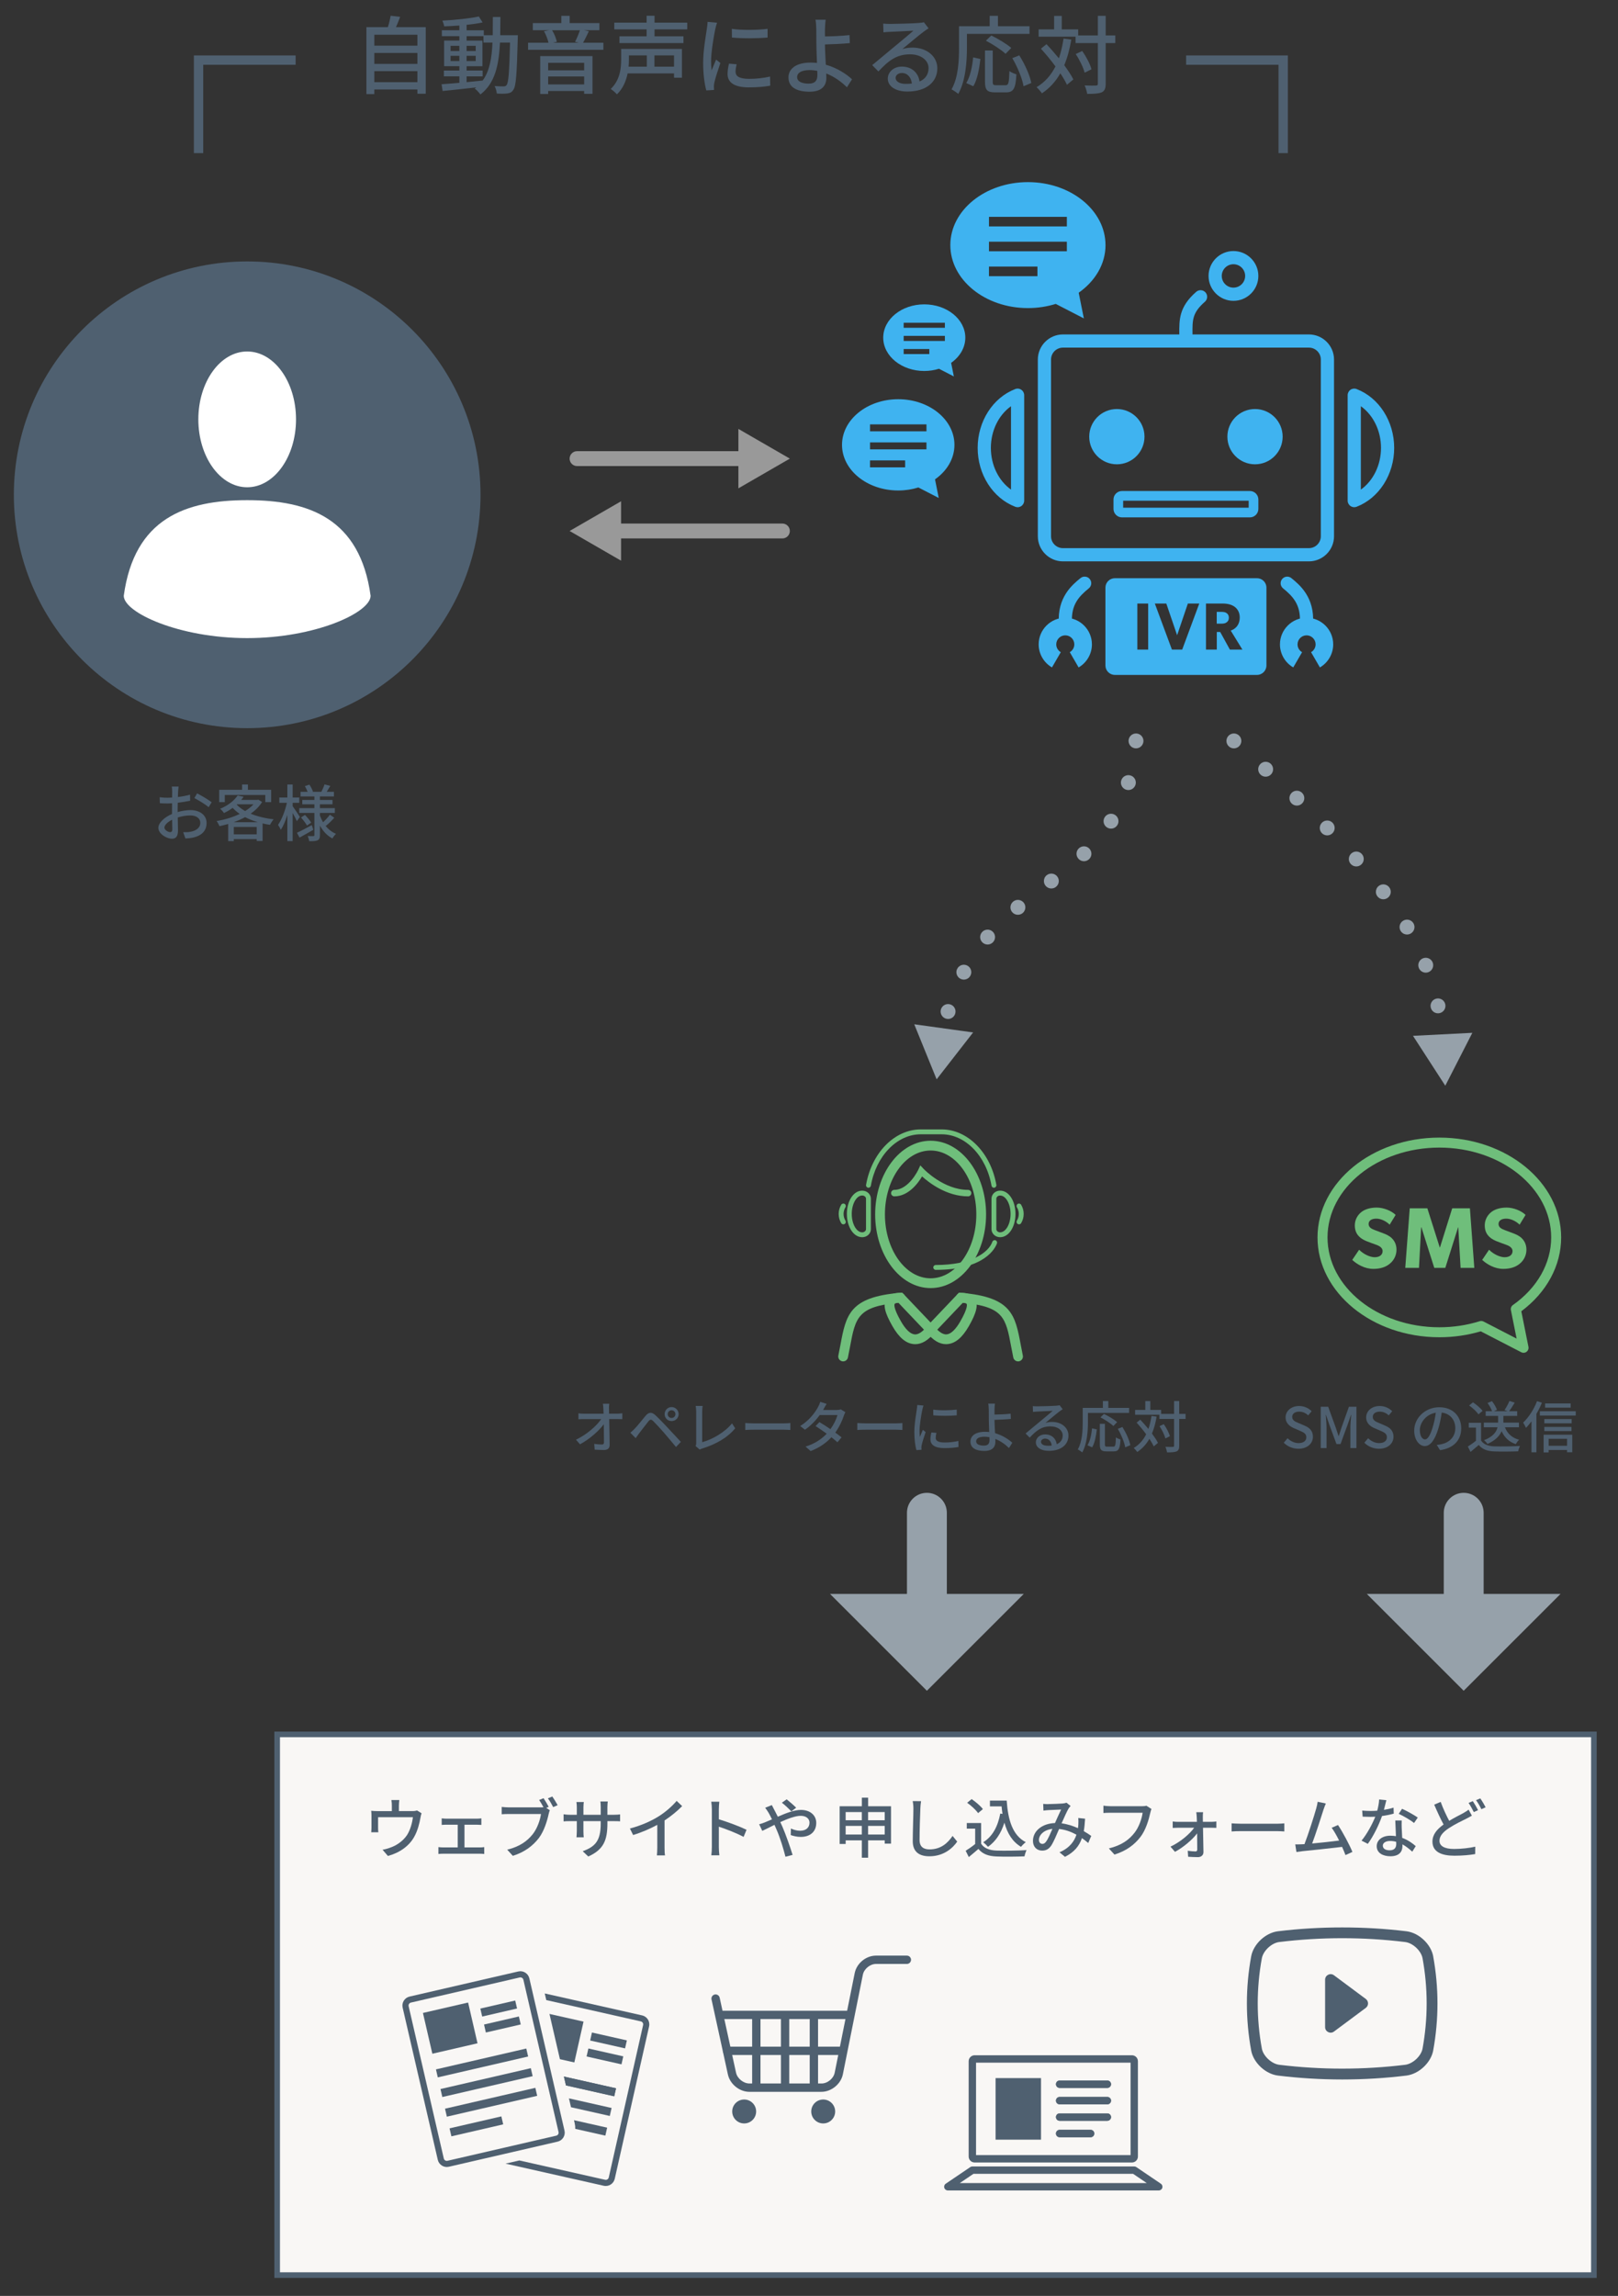 <?xml version="1.0" encoding="UTF-8"?><svg id="_レイヤー_1" xmlns="http://www.w3.org/2000/svg" viewBox="0 0 917 1301"><rect x="0" y="0" width="917" height="1301" fill="#333333" stroke="none"/><defs><style>.cls-1{fill:#fff;}.cls-2{fill:#6fbe7b;}.cls-3{fill:#4f6070;}.cls-4{fill:#999;}.cls-5{fill:#f9f7f5;}.cls-6{fill:#3fb3f0;}.cls-7{fill:#96a1aa;}</style></defs><g><rect class="cls-5" x="377.02" y="762.87" width="306.39" height="746.26" transform="translate(1666.21 605.79) rotate(90)"/><path class="cls-3" d="M155.49,1290.79v-309.57H904.93v309.57H155.49Zm3.18-306.39v303.21H901.75v-303.21H158.67Z"/></g><g><path class="cls-2" d="M530.32,719.58c-.76,0-1.38-.62-1.38-1.38s.62-1.38,1.38-1.38c20.27,0,29.96-7.09,32.1-13.17,.25-.72,1.04-1.1,1.76-.85,.72,.25,1.1,1.04,.85,1.76-.88,2.51-6.71,15.02-34.71,15.02Z"/><g><path class="cls-2" d="M488.74,701.07h-.11c-4.86,0-8.66-5.79-8.66-13.19s3.81-13.19,8.66-13.19h.11c2.67,.02,4.83,2.07,4.83,4.59v17.21c0,2.52-2.16,4.57-4.83,4.59h0Zm-.16-23.62c-3.15,0-5.85,4.77-5.85,10.43s2.68,10.4,5.87,10.42h.14s.03,0,.03,0c1.11-.03,2.04-.85,2.04-1.82v-17.21c0-.98-.95-1.81-2.07-1.82h-.07s-.08,0-.08,0Z"/><path class="cls-2" d="M566.86,701.07h-.11c-2.67-.02-4.83-2.07-4.83-4.59v-17.21c0-2.52,2.16-4.57,4.83-4.59h.11c4.86,0,8.66,5.79,8.66,13.19s-3.81,13.19-8.66,13.19Zm.05-2.77h0Zm-.12,0h.09c3.18-.02,5.87-4.79,5.87-10.42s-2.7-10.42-5.9-10.42h-.09s-.04,0-.04,0c-1.12,.02-2.05,.85-2.05,1.82v17.21c0,.97,.93,1.79,2.04,1.82h.08Z"/><path class="cls-2" d="M577.52,693.78c-.25,0-.5-.07-.73-.21-.65-.4-.85-1.26-.45-1.9,.69-1.12,1.06-2.42,1.06-3.78s-.37-2.67-1.06-3.78c-.4-.65-.2-1.5,.45-1.91,.65-.4,1.5-.2,1.91,.45,.96,1.55,1.47,3.36,1.47,5.24s-.51,3.69-1.47,5.24c-.26,.42-.71,.66-1.18,.66Z"/><path class="cls-2" d="M477.97,693.78c-.46,0-.92-.23-1.18-.65-.96-1.55-1.47-3.36-1.47-5.24s.51-3.69,1.47-5.24c.4-.65,1.26-.85,1.91-.45,.65,.4,.85,1.26,.45,1.91-.69,1.11-1.06,2.42-1.06,3.78s.37,2.67,1.06,3.78c.4,.65,.2,1.5-.45,1.91-.23,.14-.48,.21-.73,.21Z"/></g><path class="cls-2" d="M563.3,673.04c-.66,0-1.24-.47-1.36-1.15-2.96-16.88-14.83-29.13-28.24-29.13h-11.9c-13.41,0-25.28,12.25-28.24,29.13-.13,.75-.85,1.26-1.6,1.12-.75-.13-1.26-.85-1.12-1.6,3.19-18.21,16.21-31.42,30.97-31.42h11.9c14.75,0,27.78,13.21,30.97,31.42,.13,.75-.37,1.47-1.12,1.6-.08,.01-.16,.02-.24,.02Z"/><path class="cls-2" d="M527.43,729.9c-17.33,0-31.43-18.73-31.43-41.75s14.1-41.75,31.43-41.75,31.43,18.73,31.43,41.75-14.1,41.75-31.43,41.75Zm0-77.96c-14.28,0-25.9,16.25-25.9,36.21s11.62,36.21,25.9,36.21,25.9-16.25,25.9-36.21-11.62-36.21-25.9-36.21Z"/><path class="cls-2" d="M576.99,771.43c-1.29,0-2.44-.9-2.71-2.21-.45-2.17-.83-4.2-1.2-6.15-3.07-16.37-4.26-22.69-27.41-24.84l-18.25,19.19-18.25-19.19c-23.15,2.15-24.34,8.46-27.41,24.83-.37,1.96-.75,3.98-1.2,6.16-.31,1.5-1.77,2.46-3.27,2.15-1.5-.31-2.46-1.77-2.15-3.27,.44-2.13,.81-4.13,1.18-6.06,3.17-16.88,5.08-27.06,33.7-29.44l1.32-.11,16.07,16.9,16.07-16.9,1.32,.11c28.63,2.38,30.54,12.57,33.71,29.45,.36,1.93,.74,3.93,1.18,6.06,.31,1.5-.66,2.96-2.15,3.27-.19,.04-.38,.06-.56,.06Z"/><path class="cls-2" d="M536.17,761.68c-3.73,0-7.39-2.2-10.89-6.54-.96-1.19-.77-2.93,.42-3.89,1.19-.96,2.93-.77,3.89,.42,1.73,2.15,4.33,4.67,6.9,4.46,2.43-.19,5.13-2.76,7.81-7.43,4.37-7.63,3.72-9.53,3.55-9.83-.16-.28-1.03-.75-3.24-.75-1.53,0-2.77-1.24-2.77-2.77s1.24-2.77,2.77-2.77c3.98,0,6.68,1.18,8.03,3.51,1.88,3.24,.86,7.69-3.53,15.36-3.73,6.51-7.71,9.84-12.17,10.19-.25,.02-.5,.03-.75,.03Z"/><path class="cls-2" d="M518.7,761.68c-.25,0-.5,0-.75-.03-4.46-.35-8.45-3.69-12.17-10.19-4.39-7.66-5.41-12.11-3.53-15.36,1.35-2.33,4.05-3.51,8.03-3.51,1.53,0,2.77,1.24,2.77,2.77s-1.24,2.77-2.77,2.77c-2.22,0-3.08,.47-3.24,.75-.17,.3-.83,2.2,3.55,9.83,2.67,4.67,5.37,7.23,7.81,7.43,2.56,.21,5.16-2.32,6.9-4.46,.96-1.19,2.7-1.38,3.89-.42,1.19,.96,1.38,2.7,.42,3.89-3.5,4.34-7.16,6.54-10.89,6.54Z"/><path class="cls-2" d="M548.64,677.92c-12.16,0-22.11-7.72-26.06-11.3-2.28,3.86-7.72,11.3-15.72,11.3-1.02,0-1.84-.83-1.84-1.84s.83-1.84,1.84-1.84c8.2,0,13.52-11.28,13.58-11.4l1.15-2.48,1.87,2c.11,.12,11.33,11.89,25.19,11.89,1.02,0,1.84,.83,1.84,1.84s-.83,1.84-1.84,1.84Z"/></g><g><path class="cls-3" d="M641.55,1225.38h-89.19c-1.86,0-3.37-1.51-3.37-3.37v-54.01c0-1.86,1.51-3.37,3.37-3.37h89.19c1.85,0,3.36,1.51,3.36,3.37v54.01c0,1.86-1.51,3.37-3.36,3.37Zm-88.38-4.17h87.58v-52.4h-87.58v52.4Z"/><g><g><g><path class="cls-3" d="M627.58,1183.12h-27.03c-1.15,0-2.09-.93-2.09-2.09s.93-2.09,2.09-2.09h27.03c1.15,0,2.09,.93,2.09,2.09s-.93,2.09-2.09,2.09Z"/><path class="cls-3" d="M627.58,1192.43h-27.03c-1.15,0-2.09-.93-2.09-2.09s.93-2.09,2.09-2.09h27.03c1.15,0,2.09,.93,2.09,2.09s-.93,2.09-2.09,2.09Z"/><path class="cls-3" d="M627.58,1201.75h-27.03c-1.15,0-2.09-.93-2.09-2.09s.93-2.09,2.09-2.09h27.03c1.15,0,2.09,.93,2.09,2.09s-.93,2.09-2.09,2.09Z"/><path class="cls-3" d="M618.09,1211.07h-17.54c-1.15,0-2.09-.93-2.09-2.09s.93-2.09,2.09-2.09h17.54c1.15,0,2.09,.93,2.09,2.09s-.93,2.09-2.09,2.09Z"/></g><g><path class="cls-3" d="M627.58,1183.12h-27.03c-1.15,0-2.09-.93-2.09-2.09s.93-2.09,2.09-2.09h27.03c1.15,0,2.09,.93,2.09,2.09s-.93,2.09-2.09,2.09Z"/><path class="cls-3" d="M627.58,1192.43h-27.03c-1.15,0-2.09-.93-2.09-2.09s.93-2.09,2.09-2.09h27.03c1.15,0,2.09,.93,2.09,2.09s-.93,2.09-2.09,2.09Z"/><path class="cls-3" d="M627.58,1201.75h-27.03c-1.15,0-2.09-.93-2.09-2.09s.93-2.09,2.09-2.09h27.03c1.15,0,2.09,.93,2.09,2.09s-.93,2.09-2.09,2.09Z"/><path class="cls-3" d="M618.09,1211.07h-17.54c-1.15,0-2.09-.93-2.09-2.09s.93-2.09,2.09-2.09h17.54c1.15,0,2.09,.93,2.09,2.09s-.93,2.09-2.09,2.09Z"/></g></g><rect class="cls-3" x="564.25" y="1177.57" width="25.74" height="34.88"/></g><path class="cls-3" d="M656.74,1241.22h-119.57c-.92,0-1.73-.6-2-1.47-.27-.88,.07-1.83,.83-2.34l13.91-9.42c.35-.23,.75-.36,1.17-.36h91.75c.42,0,.82,.12,1.17,.36l13.91,9.42c.76,.51,1.09,1.46,.83,2.34-.27,.88-1.08,1.47-2,1.47Zm-112.77-4.17h105.96l-7.75-5.24h-90.47l-7.75,5.24Z"/></g><g><path class="cls-3" d="M465.62,1185.35h-40.87c-5.64,0-11-4.32-12.21-9.83l-9.28-42.51c-.28-1.27,.53-2.53,1.8-2.81,1.27-.28,2.53,.53,2.81,1.8l9.28,42.51c.72,3.31,4.2,6.11,7.59,6.11h40.87c3.37,0,6.78-2.79,7.45-6.1l11.34-56.46c1.12-5.55,6.42-9.9,12.08-9.9h17.49c1.3,0,2.36,1.06,2.36,2.36s-1.06,2.36-2.36,2.36h-17.49c-3.37,0-6.78,2.79-7.45,6.1l-11.34,56.46c-1.1,5.46-6.52,9.9-12.08,9.9Z"/><circle class="cls-3" cx="421.76" cy="1196.48" r="6.78"/><circle class="cls-3" cx="466.55" cy="1196.48" r="6.78"/><path class="cls-3" d="M481.26,1144.13h-72.61c-1.3,0-2.36-1.06-2.36-2.36s1.06-2.36,2.36-2.36h72.61c1.3,0,2.36,1.06,2.36,2.36s-1.06,2.36-2.36,2.36Z"/><path class="cls-3" d="M477.72,1164.46h-65.69c-1.3,0-2.36-1.06-2.36-2.36s1.06-2.36,2.36-2.36h65.69c1.3,0,2.36,1.06,2.36,2.36s-1.06,2.36-2.36,2.36Z"/><path class="cls-3" d="M444.95,1183.94c-1.3,0-2.36-1.06-2.36-2.36v-38.96c0-1.3,1.06-2.36,2.36-2.36s2.36,1.06,2.36,2.36v38.96c0,1.3-1.06,2.36-2.36,2.36Z"/><path class="cls-3" d="M428.64,1183.94c-1.3,0-2.36-1.06-2.36-2.36v-38.96c0-1.3,1.06-2.36,2.36-2.36s2.36,1.06,2.36,2.36v38.96c0,1.3-1.06,2.36-2.36,2.36Z"/><path class="cls-3" d="M461.27,1183.94c-1.3,0-2.36-1.06-2.36-2.36v-38.96c0-1.3,1.06-2.36,2.36-2.36s2.36,1.06,2.36,2.36v38.96c0,1.3-1.06,2.36-2.36,2.36Z"/></g><g><path class="cls-2" d="M863.47,766.57c-.44,0-.89-.1-1.3-.32l-22.96-11.85c-7.54,2.23-15.42,3.36-23.47,3.36-38.07,0-69.04-25.38-69.04-56.57s30.97-56.57,69.04-56.57,69.04,25.38,69.04,56.57c0,15.97-8.2,31.12-22.58,41.84l4.04,20.15c.21,1.07-.2,2.16-1.07,2.82-.5,.38-1.1,.57-1.7,.57Zm-23.98-18.04c.45,0,.89,.11,1.3,.32l18.75,9.68-3.24-16.16c-.22-1.1,.23-2.23,1.15-2.87,13.78-9.69,21.68-23.65,21.68-38.3,0-28.07-28.43-50.91-63.38-50.91s-63.38,22.84-63.38,50.91,28.43,50.91,63.38,50.91c7.87,0,15.57-1.16,22.9-3.45,.28-.09,.56-.13,.84-.13Z"/><g><path class="cls-2" d="M787.51,716.23c-2.4,1.91-5.53,2.79-9.15,2.79-4.89,0-9.24-2.54-11.98-5.09l3.91-5.77c2.45,2.54,6.21,4.26,8.8,4.26s4.5-1.22,4.5-3.47-2.49-3.18-3.96-3.72-4.01-1.42-5.14-1.91c-.83-.39-2.54-1.03-4.01-2.45-1.47-1.37-2.64-3.33-2.64-6.51s1.57-5.77,3.52-7.39c1.91-1.61,4.99-2.69,8.9-2.69s8.41,1.86,10.71,4.16l-3.38,5.53c-1.96-1.96-4.99-3.42-7.53-3.42s-4.4,.98-4.4,3.03,1.91,2.84,3.42,3.42c1.47,.59,3.96,1.47,5.04,1.91,.93,.34,3.18,1.22,4.7,2.74,1.42,1.42,2.64,3.47,2.64,6.51,0,3.23-1.52,6.16-3.96,8.07Z"/><path class="cls-2" d="M835.57,718.44h-7.78l-1.32-22.99h-.1l-7.24,22.99h-6.26l-7.29-22.99h-.15l-1.22,22.99h-7.78l2.54-33.75h9.98l7.04,22.21h.1l6.95-22.21h10.03l2.49,33.75Z"/><path class="cls-2" d="M861.15,716.23c-2.4,1.91-5.53,2.79-9.15,2.79-4.89,0-9.24-2.54-11.98-5.09l3.91-5.77c2.45,2.54,6.21,4.26,8.8,4.26s4.5-1.22,4.5-3.47-2.49-3.18-3.96-3.72-4.01-1.42-5.14-1.91c-.83-.39-2.54-1.03-4.01-2.45-1.47-1.37-2.64-3.33-2.64-6.51s1.57-5.77,3.52-7.39c1.91-1.61,4.99-2.69,8.9-2.69s8.41,1.86,10.71,4.16l-3.38,5.53c-1.96-1.96-4.99-3.42-7.53-3.42s-4.4,.98-4.4,3.03,1.91,2.84,3.42,3.42c1.47,.59,3.96,1.47,5.04,1.91,.93,.34,3.18,1.22,4.7,2.74,1.42,1.42,2.64,3.47,2.64,6.51,0,3.23-1.52,6.16-3.96,8.07Z"/></g></g><g><g><path class="cls-6" d="M741.82,318.1h-139.39c-7.85,0-14.24-6.39-14.24-14.24v-100.11c0-7.85,6.39-14.24,14.24-14.24h139.39c7.85,0,14.24,6.39,14.24,14.24v100.11c0,7.85-6.39,14.24-14.24,14.24Zm-139.39-121.12c-3.73,0-6.76,3.03-6.76,6.76v100.11c0,3.73,3.03,6.76,6.76,6.76h139.39c3.73,0,6.76-3.04,6.76-6.76v-100.11c0-3.73-3.03-6.76-6.76-6.76h-139.39Z"/><path class="cls-6" d="M708.36,293.18h-72.47c-2.66,0-4.82-2.16-4.82-4.82v-5.31c0-2.66,2.16-4.82,4.82-4.82h72.47c2.66,0,4.82,2.16,4.82,4.82v5.31c0,2.66-2.16,4.82-4.82,4.82Zm-71.81-5.48h71.14v-3.98h-71.14v3.98Z"/><g><circle class="cls-6" cx="632.98" cy="247.44" r="15.66"/><circle class="cls-6" cx="711.28" cy="247.44" r="15.66"/></g><g><path class="cls-6" d="M695.14,347.4c-.76-.57-1.74-.68-3.14-.68h-2.42v6.69h2.42c1.4,0,2.38-.15,3.14-.72,.79-.57,1.32-1.29,1.32-2.65s-.53-2.08-1.32-2.65Z"/><path class="cls-6" d="M712.42,327.65h-80.59c-2.93,0-5.33,2.4-5.33,5.33v44.13c0,2.93,2.4,5.33,5.33,5.33h80.59c2.93,0,5.33-2.4,5.33-5.33v-44.13c0-2.93-2.4-5.33-5.33-5.33Zm-61.7,40.44h-6.13v-26.09h6.13v26.09Zm19.28,0h-5.82l-9.68-26.09h6.5l6.13,17.96,6.09-17.96h6.47l-9.68,26.09Zm27.03,0l-5.48-9.98h-1.93v9.98h-6.13v-26.09h9.38c2.91,0,5.18,.61,6.88,1.85,1.74,1.29,2.87,3.37,2.87,5.98,0,4.95-3.18,6.88-5.11,7.49l6.62,10.78h-7.11Z"/></g><path class="cls-6" d="M767.52,287.41c-.75,0-1.48-.22-2.12-.66-1.02-.7-1.62-1.85-1.62-3.08v-59.73c0-1.23,.61-2.39,1.62-3.08,1.02-.7,2.31-.85,3.46-.4,12.73,4.91,21.29,18.32,21.29,33.35s-8.56,28.44-21.29,33.35c-.44,.17-.89,.25-1.35,.25Zm3.74-57.23v47.26c7-5,11.42-13.86,11.42-23.63s-4.42-18.63-11.42-23.63Z"/><path class="cls-6" d="M576.73,287.41c-.45,0-.91-.08-1.35-.25-12.73-4.91-21.29-18.32-21.29-33.35s8.56-28.44,21.29-33.35c1.15-.44,2.45-.29,3.46,.41,1.02,.7,1.62,1.85,1.62,3.08v59.73c0,1.23-.61,2.39-1.62,3.08-.63,.43-1.37,.66-2.12,.66Zm-3.74-57.23c-7,5-11.42,13.86-11.42,23.63s4.42,18.63,11.42,23.63v-47.26Z"/><path class="cls-6" d="M699.06,170.47c-7.78,0-14.11-6.33-14.11-14.11s6.33-14.11,14.11-14.11,14.11,6.33,14.11,14.11-6.33,14.11-14.11,14.11Zm0-20.74c-3.66,0-6.63,2.97-6.63,6.63s2.97,6.63,6.63,6.63,6.63-2.97,6.63-6.63-2.97-6.63-6.63-6.63Z"/><path class="cls-6" d="M672.13,195.6c-2.07,0-3.74-1.67-3.74-3.74,0-.86,0-1.68-.02-2.49-.08-8.31-.15-15.49,9.58-24.01,1.55-1.36,3.92-1.2,5.28,.35,1.36,1.55,1.2,3.92-.35,5.28-7.15,6.25-7.11,10.28-7.03,18.31,0,.83,.02,1.68,.02,2.56,0,2.07-1.67,3.74-3.74,3.74Z"/><g><g><path class="cls-6" d="M740.42,356.83c-.08,0-.17,0-.25,0-2.06-.14-3.62-1.92-3.48-3.98,.68-10.23-4.11-15.04-9.52-19.46-1.6-1.31-1.84-3.66-.53-5.26,1.31-1.6,3.66-1.84,5.26-.53,4.63,3.78,13.24,10.83,12.25,25.75-.13,1.98-1.78,3.49-3.73,3.49Z"/><path class="cls-6" d="M748.05,378.2l-5-8.63c1.58-.92,2.57-2.62,2.57-4.43,0-2.82-2.3-5.12-5.12-5.12s-5.12,2.3-5.12,5.12c0,1.82,.98,3.51,2.57,4.43l-5,8.63c-4.65-2.69-7.54-7.7-7.54-13.06,0-8.32,6.77-15.09,15.09-15.09s15.09,6.77,15.09,15.09c0,5.36-2.89,10.37-7.54,13.06Z"/></g><g><path class="cls-6" d="M603.84,356.83c-1.95,0-3.6-1.51-3.73-3.49-.99-14.92,7.62-21.97,12.25-25.75,1.6-1.31,3.95-1.07,5.26,.53,1.31,1.6,1.07,3.95-.53,5.26-5.41,4.42-10.2,9.23-9.52,19.46,.14,2.06-1.42,3.84-3.48,3.98-.08,0-.17,0-.25,0Z"/><path class="cls-6" d="M611.3,378.2l-5-8.63c1.58-.92,2.57-2.62,2.57-4.43,0-2.82-2.3-5.12-5.12-5.12s-5.12,2.3-5.12,5.12c0,1.82,.98,3.51,2.57,4.43l-5,8.63c-4.65-2.69-7.54-7.7-7.54-13.06,0-8.32,6.77-15.09,15.09-15.09s15.09,6.77,15.09,15.09c0,5.36-2.89,10.37-7.54,13.06Z"/></g></g></g><path class="cls-6" d="M626.54,138.89c0-19.71-19.69-35.69-43.97-35.69s-43.97,15.98-43.97,35.69,19.69,35.69,43.97,35.69c5.56,0,10.87-.85,15.77-2.37l15.93,8.22-2.92-14.56c9.3-6.54,15.2-16.2,15.2-26.97Zm-38.57,17.6h-27.48v-5.43h27.48v5.43Zm16.67-14.09h-44.14v-5.43h44.14v5.43Zm0-14.09h-44.14v-5.43h44.14v5.43Z"/><path class="cls-6" d="M547.09,191.34c0-10.43-10.41-18.88-23.26-18.88s-23.26,8.45-23.26,18.88,10.41,18.88,23.26,18.88c2.94,0,5.75-.45,8.34-1.26l8.42,4.35-1.54-7.7c4.92-3.46,8.04-8.57,8.04-14.27Zm-20.4,9.31h-14.53v-2.87h14.53v2.87Zm8.82-7.45h-23.35v-2.87h23.35v2.87Zm0-7.45h-23.35v-2.87h23.35v2.87Z"/><path class="cls-6" d="M540.93,252.08c0-14.28-14.26-25.86-31.86-25.86s-31.86,11.58-31.86,25.86,14.26,25.86,31.86,25.86c4.03,0,7.88-.61,11.42-1.72l11.54,5.96-2.11-10.55c6.74-4.74,11.01-11.73,11.01-19.54Zm-27.94,12.75h-19.91v-3.93h19.91v3.93Zm12.08-10.21h-31.98v-3.93h31.98v3.93Zm0-10.21h-31.98v-3.93h31.98v3.93Z"/></g><g><g><path class="cls-3" d="M316.02,1213.57l-61.64,14.23c-2.8,.65-5.61-1.11-6.26-3.91l-19.92-86.26c-.65-2.8,1.11-5.61,3.91-6.26l61.64-14.23c2.8-.65,5.61,1.11,6.26,3.91l19.92,86.26c.65,2.8-1.11,5.61-3.91,6.26Zm-83.12-78.8c-.93,.22-1.52,1.15-1.3,2.09l19.92,86.26c.22,.93,1.15,1.52,2.09,1.3l61.64-14.23c.93-.22,1.52-1.15,1.3-2.09l-19.92-86.26c-.22-.93-1.15-1.52-2.09-1.3l-61.64,14.23Z"/><rect class="cls-3" x="242.08" y="1137.37" width="26.27" height="23.71" transform="translate(-252.03 86.89) rotate(-13)"/><rect class="cls-3" x="246.98" y="1166.63" width="52.54" height="4.64" transform="translate(-256.01 91.46) rotate(-13)"/><g><rect class="cls-3" x="272.55" y="1135.8" width="20.28" height="4.64" transform="translate(-248.83 92.79) rotate(-13)"/><rect class="cls-3" x="274.64" y="1144.84" width="20.28" height="4.64" transform="translate(-250.81 93.49) rotate(-13)"/></g><rect class="cls-3" x="249.55" y="1177.77" width="52.54" height="4.64" transform="translate(-258.45 92.32) rotate(-13)"/><rect class="cls-3" x="252.12" y="1188.9" width="52.54" height="4.64" transform="translate(-260.89 93.19) rotate(-13)"/><rect class="cls-3" x="254.98" y="1202.56" width="30.13" height="4.64" transform="translate(-264.18 91.66) rotate(-13)"/></g><g><rect class="cls-3" x="342.55" y="1146.01" width="4.64" height="20.28" transform="translate(-858.81 1238.49) rotate(-77.3)"/><rect class="cls-3" x="340.51" y="1155.06" width="4.64" height="20.28" transform="translate(-869.22 1243.56) rotate(-77.3)"/></g><polygon class="cls-3" points="317.33 1166.85 325.5 1168.69 330.71 1145.56 311.41 1141.21 317.33 1166.85"/><polygon class="cls-3" points="319.6 1176.7 320.76 1181.71 348.11 1187.87 349.13 1183.35 319.6 1176.7"/><path class="cls-3" d="M363.93,1142.04l-55.2-12.44,.87,3.76,53.57,12.07c.94,.21,1.53,1.14,1.31,2.08l-19.46,86.36c-.21,.94-1.14,1.53-2.08,1.31l-48.6-10.95-7.82,1.8,55.65,12.54c2.81,.63,5.6-1.14,6.24-3.94l19.46-86.36c.63-2.81-1.14-5.6-3.94-6.24Z"/><polygon class="cls-3" points="319.6 1176.7 320.76 1181.71 348.11 1187.87 349.13 1183.35 319.6 1176.7"/><polygon class="cls-3" points="322.45 1189.05 323.61 1194.07 345.6 1199.02 346.62 1194.5 322.45 1189.05"/><path class="cls-3" d="M325.31,1201.41l.39,1.71c.25,1.07,.35,2.14,.33,3.21l17.05,3.84,1.02-4.52-18.8-4.23Z"/></g><g><path class="cls-3" d="M774.07,1132.72l-18.05-13.43c-2.07-1.54-5.02-.06-5.02,2.52v26.87c0,2.58,2.94,4.06,5.02,2.52l18.05-13.43c1.69-1.26,1.69-3.78,0-5.04Z"/><path class="cls-3" d="M812.26,1108.48c-1.33-6.87-8.07-13.19-15.04-14.1-12.12-1.49-24.33-2.19-36.53-2.19-12.2,0-24.4,.7-36.53,2.19-6.96,.91-13.71,7.23-15.04,14.1-3.26,17.76-3.26,35.77,0,53.56,1.32,6.84,8.06,13.16,15.06,14.08,12.11,1.48,24.31,2.23,36.5,2.23,12.19,0,24.39-.74,36.5-2.23,6.99-.92,13.73-7.23,15.06-14.08,3.26-17.79,3.26-35.8,0-53.56Zm-6.04,52.42c-.81,4.2-5.48,8.56-9.8,9.12-11.85,1.45-23.79,2.18-35.73,2.18-11.94,0-23.88-.73-35.73-2.18-4.31-.57-8.99-4.93-9.8-9.12-3.12-17.02-3.12-34.29,0-51.28,.82-4.22,5.49-8.59,9.78-9.15,11.86-1.45,23.81-2.18,35.75-2.18,11.95,0,23.89,.73,35.75,2.18,4.29,.56,8.96,4.92,9.78,9.15,3.11,17,3.11,34.26,0,51.28Z"/></g><g><circle class="cls-3" cx="140.09" cy="280.38" r="132.24"/><g><ellipse class="cls-1" cx="140.09" cy="237.64" rx="27.68" ry="38.47"/><path class="cls-1" d="M70.14,337.61c0,9.48,31.32,23.98,69.95,23.98s69.95-14.5,69.95-23.98c-6-43.87-35-54.19-69.95-54.19s-63.95,10.32-69.95,54.19"/></g></g><g><g><path class="cls-4" d="M423.41,264.1h-96.36c-2.33,0-4.22-1.89-4.22-4.22s1.89-4.22,4.22-4.22h96.36c2.33,0,4.22,1.89,4.22,4.22s-1.89,4.22-4.22,4.22Z"/><polygon class="cls-4" points="418.48 276.72 447.64 259.88 418.48 243.04 418.48 276.72"/></g><g><path class="cls-4" d="M443.42,305.11h-96.36c-2.33,0-4.22-1.89-4.22-4.22s1.89-4.22,4.22-4.22h96.36c2.33,0,4.22,1.89,4.22,4.22s-1.89,4.22-4.22,4.22Z"/><polygon class="cls-4" points="351.99 284.05 322.83 300.88 351.99 317.72 351.99 284.05"/></g></g><g><path class="cls-7" d="M696.13,417.06c1.54-1.75,4.21-1.93,5.96-.39h0c1.76,1.54,1.93,4.21,.39,5.96h0c-1.54,1.76-4.21,1.93-5.96,.39h0c-.95-.84-1.44-2-1.44-3.18h0c0-.99,.35-1.98,1.05-2.78Zm18.05,16c1.56-1.73,4.23-1.87,5.96-.3h0c1.73,1.57,1.86,4.24,.3,5.97h0c-1.57,1.73-4.24,1.86-5.97,.29h0c-.92-.83-1.39-1.97-1.39-3.13h0c0-1.01,.37-2.02,1.1-2.83Zm17.75,16.31c1.6-1.69,4.28-1.76,5.97-.15h0c1.69,1.6,1.76,4.27,.16,5.96h0c-1.61,1.7-4.28,1.77-5.98,.16h0c-.87-.83-1.3-1.94-1.3-3.06h0c0-1.04,.38-2.09,1.16-2.9Zm17.31,16.78c1.66-1.63,4.34-1.61,5.97,.05h0c1.63,1.66,1.61,4.34-.05,5.97h0c-1.66,1.63-4.34,1.61-5.97-.05h0c-.81-.82-1.21-1.89-1.21-2.96h0c0-1.09,.42-2.18,1.26-3.01Zm16.64,17.45c1.74-1.55,4.41-1.39,5.96,.35h0c1.54,1.75,1.38,4.42-.36,5.96h0c-1.75,1.55-4.42,1.39-5.96-.35h0c-.72-.81-1.07-1.81-1.07-2.8h0c0-1.17,.49-2.33,1.43-3.16Zm15.56,18.39c1.87-1.41,4.51-1.04,5.92,.82h0c1.41,1.87,1.04,4.52-.83,5.92h0c-1.86,1.41-4.51,1.04-5.9-.83h0c-.58-.75-.86-1.65-.86-2.53h0c0-1.28,.58-2.54,1.67-3.37Zm13.85,19.71c2.01-1.19,4.6-.51,5.79,1.49h0c1.18,2.01,.51,4.6-1.51,5.78h0c-2.01,1.19-4.6,.51-5.78-1.49h0c-.39-.68-.58-1.41-.58-2.14h0c0-1.44,.74-2.85,2.08-3.64Zm11.2,21.32c2.16-.86,4.62,.2,5.48,2.37h0c.85,2.16-.21,4.62-2.37,5.47h0c-2.17,.86-4.62-.2-5.48-2.36h0c-.2-.51-.3-1.04-.3-1.56h0c0-1.67,1.01-3.26,2.67-3.92Zm7.61,22.84c2.28-.49,4.53,.96,5.01,3.24h0c.49,2.28-.96,4.52-3.24,5h0c-2.28,.49-4.53-.96-5.01-3.24h0c-.06-.3-.1-.59-.1-.89h0c0-1.94,1.36-3.69,3.34-4.11Z"/><polygon class="cls-7" points="800.81 586.96 819.11 615.23 834.45 585.25 800.81 586.96"/></g><g><path class="cls-7" d="M533.27,571.99h0c.66-2.24,3.01-3.52,5.25-2.85h0c2.24,.66,3.51,3,2.85,5.24h0c-.66,2.24-3,3.52-5.24,2.85h0c-1.84-.54-3.03-2.22-3.03-4.04h0c0-.4,.05-.81,.17-1.2Zm9.26-23.07c1.08-2.06,3.64-2.85,5.69-1.77h0c2.07,1.09,2.86,3.64,1.77,5.7h0c-1.08,2.07-3.64,2.85-5.69,1.77h0c-1.44-.75-2.26-2.23-2.26-3.74h0c0-.66,.15-1.34,.49-1.96Zm13.97-20.65h0c1.51-1.78,4.18-2,5.95-.49h0c1.78,1.51,2,4.17,.49,5.95h0c-1.51,1.78-4.17,1.99-5.95,.49h0c-.99-.84-1.49-2.02-1.49-3.22h0c0-.96,.33-1.94,1.01-2.72Zm17.67-17.35c1.78-1.51,4.44-1.28,5.95,.5h0c1.51,1.78,1.28,4.45-.5,5.96h0c-1.78,1.49-4.45,1.27-5.96-.51h0c-.67-.8-.99-1.76-.99-2.72h0c0-1.2,.51-2.39,1.49-3.22Zm19.1-15.02h0c1.86-1.42,4.51-1.08,5.93,.77h0c1.42,1.84,1.07,4.49-.78,5.92h.01c-1.86,1.42-4.51,1.08-5.93-.77h0c-.58-.76-.87-1.66-.87-2.57h0c0-1.27,.56-2.52,1.64-3.35Zm18.15-15.16c1.69-1.61,4.36-1.55,5.97,.14h0c1.61,1.69,1.55,4.36-.14,5.97h0c-1.69,1.61-4.36,1.55-5.96-.14h0c-.78-.82-1.18-1.87-1.18-2.92h0c0-1.11,.43-2.22,1.3-3.05Zm14.68-17.67h0c1.25-1.97,3.85-2.55,5.83-1.31h0c1.97,1.24,2.57,3.85,1.31,5.82h0c-1.24,1.97-3.85,2.57-5.82,1.31h0c-1.27-.8-1.97-2.17-1.97-3.57h0c0-.76,.21-1.55,.65-2.25Zm9.36-20.81c.66-2.24,3.01-3.51,5.25-2.84h0c2.24,.66,3.51,3.01,2.84,5.25h0c-.67,2.24-3.02,3.51-5.26,2.84h0c-1.82-.55-3.01-2.23-3.01-4.04h0c0-.4,.05-.81,.18-1.21Zm4.16-22.78h0c.2-2.32,2.25-4.04,4.57-3.84h0c2.32,.2,4.05,2.25,3.85,4.57h0c-.2,2.32-2.25,4.04-4.57,3.84h0c-2.2-.19-3.86-2.04-3.86-4.2h0c0-.13,0-.24,.01-.37Z"/><polygon class="cls-7" points="518.15 580.42 530.83 611.61 551.51 585.04 518.15 580.42"/></g><g><path class="cls-3" d="M241.29,15.39V53.12h-4.73v-2.41h-24.41v2.61h-4.49V15.39h12.16c.68-2.07,1.25-4.58,1.59-6.47l5.36,.63c-.77,2.03-1.54,4.1-2.36,5.84h16.89Zm-29.14,4.29v6.18h24.41v-6.18h-24.41Zm0,10.32v6.18h24.41v-6.18h-24.41Zm24.41,16.55v-6.22h-24.41v6.22h24.41Z"/><path class="cls-3" d="M293.49,19.97s-.05,1.54-.05,2.07c-.53,19.93-.96,26.78-2.51,28.85-.92,1.45-1.93,1.83-3.43,2.07-1.45,.19-3.67,.19-5.93,.05-.1-1.21-.58-3.04-1.25-4.25,2.22,.19,4.2,.19,5.07,.19,.82,0,1.25-.14,1.74-.77,1.06-1.35,1.54-7.48,1.93-24.08h-5.69c-.63,12.83-2.8,23.06-11.1,29.43-.68-1.01-2.17-2.61-3.23-3.33,.29-.19,.58-.43,.87-.68-6.95,.82-13.9,1.54-19.06,2.03l-.58-3.81c2.8-.19,6.27-.48,10.08-.82v-3.67h-8.78v-3.28h8.78v-2.46h-8.64v-14.52h8.64v-2.51h-9.94v-3.33h9.94v-2.7c-2.94,.24-5.89,.39-8.59,.48-.14-.92-.63-2.36-1.06-3.23,7.14-.39,15.68-1.25,20.7-2.36l2.12,3.38c-2.56,.53-5.74,1.01-9.07,1.35v3.09h9.75v2.8h5.07c.05-3.28,.05-6.71,.05-10.33h4.29c0,3.57-.05,7.04-.1,10.33h9.99Zm-38.12,8.93h4.97v-2.94h-4.97v2.94Zm4.97,5.69v-2.94h-4.97v2.94h4.97Zm4.1,11.97c2.99-.29,6.08-.58,9.12-.92,3.96-5.45,5.16-12.74,5.55-21.52h-5.11v-3.62h-9.55v2.51h8.97v14.52h-8.97v2.46h9.07v3.28h-9.07v3.28Zm5.16-17.66v-2.94h-5.16v2.94h5.16Zm-5.16,2.75v2.94h5.16v-2.94h-5.16Z"/><path class="cls-3" d="M341.98,24.22v4.01h-42.7v-4.01h11.58c-.43-1.93-1.4-4.54-2.56-6.51l2.94-.58h-9.26v-4.05h16.16v-4.1h4.73v4.1h16.84v4.05h-8.68l2.7,.58c-1.11,2.36-2.27,4.78-3.28,6.51h11.53Zm-35.8,7.58h29.62v21.37h-4.73v-1.59h-20.41v1.69h-4.49V31.8Zm4.49,3.81v4.25h20.41v-4.25h-20.41Zm20.41,12.21v-4.49h-20.41v4.49h20.41Zm-18.19-30.69c1.3,2.03,2.32,4.78,2.7,6.56l-2.32,.53h14.76l-2.12-.53c.92-1.74,2.08-4.49,2.75-6.56h-15.78Z"/><path class="cls-3" d="M386.5,44.05h-4.49v-2.46h-26.3c-.87,4.25-2.61,8.59-6.08,11.87-.72-.87-2.51-2.46-3.52-3.04,5.26-4.92,5.93-11.68,5.93-16.6v-6.08h34.45v16.31Zm-15.54-27.41v3.96h16.4v3.81h-36.28v-3.81h15.39v-3.96h-18.33v-3.81h18.33v-3.91h4.49v3.91h18.53v3.81h-18.53Zm-14.52,14.76v2.46c0,1.21-.05,2.56-.19,3.91h10.33v-6.37h-10.13Zm25.57,0h-11.1v6.37h11.1v-6.37Z"/><path class="cls-3" d="M405.36,16.55c-.82,3.96-2.36,13.03-2.36,18.19,0,1.69,.1,3.38,.29,5.16,.82-1.98,1.79-4.34,2.56-6.13l2.41,1.93c-1.25,3.67-2.94,8.83-3.43,11.24-.14,.68-.29,1.69-.24,2.22,0,.48,.05,1.21,.1,1.79l-4.39,.29c-.96-3.38-1.79-9.07-1.79-15.58,0-7.19,1.54-15.39,2.08-19.25,.19-1.21,.39-2.7,.43-4.01l5.36,.48c-.34,.87-.82,2.8-1.01,3.67Zm11.53,24.17c0,2.17,1.69,3.96,7.53,3.96,4.34,0,7.96-.39,12.01-1.3l.1,5.16c-3.04,.58-7.04,.97-12.21,.97-8.2,0-11.97-2.85-11.97-7.53,0-1.74,.24-3.57,.82-5.93l4.34,.39c-.43,1.69-.63,2.99-.63,4.29Zm18.14-24.37v4.92c-5.5,.53-14.62,.58-20.22,0l-.05-4.92c5.55,.87,15.25,.67,20.26,0Z"/><path class="cls-3" d="M467.55,16.4c-.05,1.21,0,2.7,0,4.25,3.86-.05,9.75-.29,13.9-.77l.19,4.54c-4.2,.43-10.18,.67-14.09,.77,0,3.09,.29,7.53,.48,11.48,6.18,1.74,11.48,5.11,14.86,8.25l-2.89,4.54c-2.94-2.94-7.04-5.98-11.72-7.82,.05,.96,.05,1.83,.05,2.56,0,4.1-2.32,7.77-9.46,7.77-6.76,0-12.01-2.17-12.01-8.11,0-4.68,4.05-8.4,12.59-8.4,1.21,0,2.41,.1,3.57,.19-.14-3.81-.34-8.11-.34-10.86s-.05-6.32-.05-8.4c-.05-2.03-.19-4.15-.48-5.21h5.79c-.19,1.21-.34,3.57-.39,5.21Zm-9.12,30.98c3.33,0,4.82-1.54,4.82-4.82,0-.63,0-1.45-.05-2.41-1.45-.29-2.89-.43-4.39-.43-4.49,0-7.04,1.5-7.04,3.96s2.56,3.72,6.66,3.72Z"/><path class="cls-3" d="M504.4,13.56c2.51,0,13.51-.29,16.12-.53,1.69-.14,2.56-.24,3.09-.43l2.65,3.47c-1.01,.63-2.03,1.3-3.04,2.08-2.46,1.83-8.4,6.85-11.82,9.65,1.93-.58,3.86-.82,5.79-.82,8.06,0,14.04,4.97,14.04,11.72,0,7.67-6.13,13.17-16.98,13.17-6.66,0-11.1-2.94-11.1-7.33,0-3.57,3.18-6.8,7.96-6.8,5.98,0,9.41,3.86,10.04,8.44,3.33-1.45,5.11-4.05,5.11-7.58,0-4.54-4.44-7.82-10.47-7.82-7.72,0-12.26,3.62-17.95,9.7l-3.52-3.57c3.76-3.09,9.79-8.15,12.64-10.52,2.7-2.22,8.3-6.85,10.71-8.98-2.56,.1-10.9,.48-13.41,.63-1.21,.05-2.46,.14-3.57,.29l-.14-4.97c1.21,.14,2.7,.19,3.86,.19Zm8.97,33.97c1.21,0,2.36-.05,3.43-.19-.39-3.52-2.51-5.98-5.69-5.98-2.03,0-3.52,1.3-3.52,2.75,0,2.12,2.36,3.43,5.79,3.43Z"/><path class="cls-3" d="M548.01,27.11c0,7.53-.72,18.72-4.92,26.1-.82-.72-2.8-2.08-3.81-2.56,3.91-6.85,4.25-16.65,4.25-23.55V14.86h17.37v-5.89h4.68v5.89h17.9v4.34h-35.46v7.91Zm-.39,19.97c2.27-3.72,3.43-9.41,3.91-14.57l4.1,.92c-.58,5.26-1.69,11.63-4,15.44l-4-1.79Zm22.24,1.21c1.74,0,1.98-1.21,2.22-8.01,.92,.72,2.8,1.5,3.96,1.83-.43,8.01-1.59,10.23-5.84,10.23h-6.27c-4.54,0-5.69-1.45-5.69-6.03V28.61h4.39v17.71c0,1.69,.34,1.98,1.98,1.98h5.26Zm.05-17.8c-2.32-2.17-7.24-5.4-11.15-7.43l3.04-2.94c3.81,1.83,8.78,4.82,11.34,7.04l-3.23,3.33Zm7.77,.87c3.09,4.92,6.03,11.34,6.8,15.68l-4.39,1.83c-.68-4.25-3.38-10.86-6.37-15.92l3.96-1.59Z"/><path class="cls-3" d="M607.16,22.43c-.92,5.45-2.22,10.28-4,14.52,2.17,2.94,4,5.74,5.16,8.06l-3.62,3.04c-.87-1.88-2.17-4.15-3.76-6.51-2.61,4.63-6.03,8.4-10.42,11.34-.58-.87-2.12-2.65-3.04-3.47,4.73-2.85,8.2-6.8,10.71-11.77-2.61-3.52-5.5-7.04-8.25-10.04l3.14-2.56c2.32,2.41,4.73,5.21,7.04,8.01,1.16-3.38,2.03-7.09,2.65-11.19l4.39,.58Zm24.94,1.98h-5.45v23.01c0,2.75-.63,4.05-2.17,4.87-1.64,.72-4.25,.92-8.3,.92-.19-1.3-.82-3.43-1.45-4.78,2.89,.1,5.5,.1,6.32,.05,.82,0,1.16-.24,1.16-1.06V24.41h-12.64v-3.62h-20.94v-4.15h8.78v-7.62h4.34v7.62h9.31v3.43h11.15V8.97h4.44v11.1h5.45v4.34Zm-17.37,16.79c-.72-2.8-2.85-7.29-5.07-10.57l3.67-1.74c2.27,3.19,4.54,7.48,5.26,10.37l-3.86,1.93Z"/></g><g><path class="cls-3" d="M100.95,448.41c-.04,.84-.07,1.96-.14,3.22,2.45-.28,4.97-.77,6.89-1.33l.07,3.43c-2.03,.45-4.62,.87-7.03,1.15-.03,1.4-.07,2.8-.07,4.06v1.22c2.55-.73,5.14-1.12,7.28-1.12,5.21,0,9.13,2.8,9.13,7.28,0,4.16-2.41,7.07-7.56,8.29-1.57,.35-3.15,.45-4.44,.52l-1.26-3.57c1.4,.04,2.9,.04,4.2-.24,2.94-.56,5.49-2.1,5.49-5.04,0-2.69-2.41-4.2-5.6-4.2-2.45,0-4.86,.42-7.17,1.16,.04,2.9,.14,5.84,.14,7.24,0,3.71-1.36,4.79-3.43,4.79-3.04,0-7.7-2.8-7.7-6.16,0-2.97,3.6-6.09,7.73-7.87v-2.17c0-1.22,0-2.55,.04-3.88-.87,.07-1.64,.11-2.31,.11-2.13,0-3.46-.07-4.62-.17l-.11-3.36c1.99,.25,3.36,.28,4.65,.28,.73,0,1.54-.04,2.41-.11,0-1.57,.04-2.83,.04-3.46,0-.73-.11-2.13-.21-2.76h3.85c-.11,.66-.21,1.85-.28,2.69Zm-4.48,23.13c.7,0,1.19-.46,1.19-1.61s-.07-3.15-.11-5.42c-2.55,1.26-4.37,3.04-4.37,4.44s2.1,2.59,3.29,2.59Zm23.48-16.93l-1.71,2.8c-1.68-1.54-5.88-4.02-8.08-5.18l1.54-2.66c2.59,1.3,6.51,3.67,8.26,5.04Z"/><path class="cls-3" d="M148.53,454.47c-1.57,2.55-3.81,4.76-6.47,6.61,3.81,1.57,8.29,2.66,13.05,3.18-.73,.77-1.61,2.2-2.1,3.15-1.43-.21-2.83-.49-4.2-.81v9.94h-3.32v-1.05h-12.98v1.12h-3.18v-9.69c-1.64,.49-3.32,.87-4.97,1.22-.31-.84-1.01-2.17-1.61-2.87,4.51-.77,9.13-2.13,13.12-4.06-1.47-1.02-2.83-2.13-4.02-3.43-1.43,1.08-3.08,2.06-4.93,2.94-.45-.77-1.43-1.89-2.17-2.41,4.83-1.99,8.15-4.86,9.9-7.52l3.43,.7c-.42,.6-.87,1.19-1.36,1.78h9.1l.59-.14,2.13,1.33Zm-21.13,.07h-3.18v-7h12.98v-3.01h3.32v3.01h13.15v7h-3.32v-4.06h-22.95v4.06Zm18.72,11.37c-2.59-.77-5-1.71-7.21-2.87-2.03,1.12-4.23,2.06-6.47,2.87h13.68Zm-.63,6.86v-4.16h-12.98v4.16h12.98Zm-11.34-16.83c1.29,1.36,2.9,2.59,4.79,3.64,1.85-1.15,3.46-2.41,4.72-3.81h-9.31l-.21,.17Z"/><path class="cls-3" d="M168.25,465.31c-.45-1.08-1.47-2.97-2.38-4.62v15.92h-3.01v-14.8c-1.05,3.32-2.34,6.4-3.74,8.4-.32-.87-1.08-2.1-1.54-2.8,2.06-2.87,4.06-8.05,5-12.49h-4.27v-3.01h4.55v-7.38h3.01v7.38h3.74v3.01h-3.74v1.92c.94,1.26,3.53,5.18,4.09,6.09l-1.71,2.38Zm9.31,4.9c-2.62,1.54-5.49,3.15-7.8,4.41l-1.47-2.73c2.17-.98,5.32-2.66,8.43-4.34l.84,2.66Zm6.68-2.62c1.61,2.17,3.71,3.88,6.19,4.9-.63,.6-1.61,1.82-2.03,2.62-2.97-1.54-5.32-4.09-7.07-7.24v5.35c0,1.57-.32,2.41-1.33,2.94-1.01,.49-2.59,.52-4.76,.52-.1-.81-.49-2.13-.87-2.94,1.36,.07,2.8,.07,3.25,.04,.42,0,.56-.14,.56-.56v-12.56h-8.57v-2.73h8.57v-2.17h-6.86v-2.48h6.86v-1.96h-7.84v-2.62h4.02c-.39-1.01-1.01-2.24-1.57-3.22l2.55-.87c.84,1.22,1.68,2.87,2.03,3.95l-.39,.14h5.14c.63-1.19,1.43-3.01,1.82-4.23l3.25,.87c-.7,1.19-1.4,2.38-2.03,3.36h4.09v2.62h-7.94v1.96h7.14v2.48h-7.14v2.17h8.47v2.73h-8.47v1.47c.49,1.33,1.08,2.62,1.78,3.81,1.33-1.22,2.94-2.97,3.88-4.3l2.48,1.75c-1.47,1.68-3.32,3.43-4.72,4.58l-.52-.38Zm-11.41-5.81c1.29,1.33,2.83,3.15,3.53,4.37l-2.38,1.64c-.66-1.22-2.13-3.15-3.39-4.55l2.24-1.47Z"/></g><g><path class="cls-3" d="M345.17,798.31c0,.76,.03,1.68,.03,2.76h4.54c.92,0,2.29-.13,2.95-.22v3.33c-.86-.03-2-.06-2.79-.06h-4.64c.1,4.7,.22,10.57,.25,14.67,0,1.84-1.08,2.86-3.21,2.86-1.75,0-3.59-.1-5.27-.19l-.25-3.27c1.46,.22,3.21,.35,4.35,.35,.86,0,1.17-.41,1.17-1.27,0-2.38-.03-6.35-.1-10.22-2.73,3.71-8.1,8.51-13.49,11.37l-2.29-2.6c6.32-3.02,11.78-7.94,14.32-11.68h-9.68c-1.11,0-2.19,.03-3.24,.1v-3.37c.89,.13,2.16,.22,3.17,.22h11.08c-.03-1.05-.06-2-.1-2.76-.06-1.27-.16-2.13-.29-2.89h3.62c-.13,.92-.19,1.97-.16,2.89Z"/><path class="cls-3" d="M359.65,809.64c1.49-1.49,4.13-4.86,6.19-7.33,1.78-2.1,3.46-2.45,5.75-.25,2,1.87,4.6,4.6,6.48,6.6,2.16,2.29,5.37,5.75,7.81,8.38l-2.76,2.92c-2.22-2.67-4.95-5.94-6.92-8.22-1.84-2.13-4.73-5.24-6-6.48-1.14-1.11-1.78-1.02-2.76,.22-1.4,1.71-3.87,5.05-5.27,6.79-.67,.92-1.4,1.94-1.9,2.67l-3.02-3.08c.89-.73,1.52-1.33,2.41-2.22Zm20.96-12.32c2.22,0,4,1.78,4,4s-1.78,3.94-4,3.94-3.94-1.75-3.94-3.94,1.75-4,3.94-4Zm0,6.19c1.21,0,2.19-.98,2.19-2.19s-.98-2.19-2.19-2.19-2.19,.95-2.19,2.19,.98,2.19,2.19,2.19Z"/><path class="cls-3" d="M394.57,817.65v-17.75c0-1.02-.13-2.48-.29-3.21h3.94c-.16,.98-.25,2.13-.25,3.17v17.37c5.68-1.52,12.89-5.65,16.89-10.67l1.81,2.79c-4.22,5.18-10.79,9.02-18.51,11.4-.38,.13-.98,.29-1.59,.67l-2.35-2c.32-.64,.35-1.11,.35-1.78Z"/><path class="cls-3" d="M427.11,806.56h17.27c1.52,0,2.76-.13,3.56-.19v3.94c-.7-.03-2.16-.16-3.56-.16h-17.27c-1.75,0-3.65,.06-4.73,.16v-3.94c1.05,.06,3.02,.19,4.73,.19Z"/><path class="cls-3" d="M466.86,798.34c-.13,.22-.22,.41-.35,.64h7.65c.89,0,1.78-.13,2.38-.35l2.57,1.59c-.29,.54-.64,1.33-.86,1.97-.89,2.76-2.54,6.35-4.86,9.59,1.33,.95,2.57,1.91,3.56,2.7l-2.35,2.79c-.89-.83-2.1-1.81-3.4-2.86-2.83,3.08-6.6,5.87-11.78,7.84l-2.89-2.54c5.43-1.65,9.27-4.41,12-7.3-2.19-1.59-4.48-3.14-6.32-4.32l2.19-2.25c1.9,1.11,4.13,2.54,6.25,4,1.87-2.57,3.37-5.68,3.97-8h-10.03c-2.1,2.89-4.99,5.97-8.38,8.32l-2.7-2.1c5.49-3.4,8.64-8,10.16-10.83,.38-.67,.95-1.94,1.21-2.86l3.62,1.14c-.64,.95-1.3,2.19-1.65,2.83Z"/><path class="cls-3" d="M490.61,806.56h17.27c1.52,0,2.76-.13,3.56-.19v3.94c-.7-.03-2.16-.16-3.56-.16h-17.27c-1.75,0-3.65,.06-4.73,.16v-3.94c1.05,.06,3.02,.19,4.73,.19Z"/><path class="cls-3" d="M522.71,798.88c-.54,2.6-1.56,8.57-1.56,11.97,0,1.11,.06,2.22,.19,3.4,.54-1.3,1.17-2.86,1.68-4.03l1.59,1.27c-.83,2.41-1.94,5.81-2.25,7.4-.1,.44-.19,1.11-.16,1.46,0,.32,.03,.79,.06,1.17l-2.89,.19c-.63-2.22-1.17-5.97-1.17-10.26,0-4.73,1.02-10.13,1.37-12.67,.13-.79,.25-1.78,.29-2.64l3.52,.32c-.22,.57-.54,1.84-.67,2.41Zm7.59,15.91c0,1.43,1.11,2.6,4.95,2.6,2.86,0,5.24-.25,7.91-.86l.06,3.4c-2,.38-4.64,.64-8.03,.64-5.4,0-7.87-1.87-7.87-4.95,0-1.14,.16-2.35,.54-3.91l2.86,.25c-.29,1.11-.41,1.97-.41,2.83Zm11.94-16.03v3.24c-3.62,.35-9.62,.38-13.3,0l-.03-3.24c3.65,.57,10.03,.44,13.34,0Z"/><path class="cls-3" d="M563.63,798.79c-.03,.79,0,1.78,0,2.79,2.54-.03,6.41-.19,9.14-.51l.13,2.98c-2.76,.29-6.7,.44-9.27,.51,0,2.03,.19,4.95,.32,7.56,4.06,1.14,7.56,3.37,9.78,5.43l-1.91,2.98c-1.94-1.94-4.64-3.94-7.72-5.14,.03,.64,.03,1.21,.03,1.68,0,2.7-1.52,5.11-6.22,5.11-4.45,0-7.91-1.43-7.91-5.33,0-3.08,2.67-5.52,8.29-5.52,.79,0,1.59,.06,2.35,.13-.1-2.51-.22-5.33-.22-7.14s-.03-4.16-.03-5.52c-.03-1.33-.13-2.73-.32-3.43h3.81c-.13,.79-.22,2.35-.25,3.43Zm-6,20.38c2.19,0,3.17-1.02,3.17-3.17,0-.41,0-.95-.03-1.59-.95-.19-1.9-.29-2.89-.29-2.95,0-4.64,.98-4.64,2.6s1.68,2.44,4.38,2.44Z"/><path class="cls-3" d="M587.89,796.91c1.65,0,8.89-.19,10.61-.35,1.11-.1,1.68-.16,2.03-.29l1.75,2.29c-.67,.41-1.33,.86-2,1.37-1.62,1.21-5.52,4.51-7.78,6.35,1.27-.38,2.54-.54,3.81-.54,5.3,0,9.24,3.27,9.24,7.72,0,5.05-4.03,8.67-11.18,8.67-4.38,0-7.3-1.94-7.3-4.83,0-2.35,2.1-4.48,5.24-4.48,3.94,0,6.19,2.54,6.6,5.56,2.19-.95,3.37-2.67,3.37-4.98,0-2.98-2.92-5.14-6.89-5.14-5.08,0-8.07,2.38-11.81,6.38l-2.32-2.35c2.48-2.03,6.45-5.37,8.32-6.92,1.78-1.46,5.46-4.51,7.05-5.91-1.68,.06-7.18,.32-8.83,.41-.79,.03-1.62,.1-2.35,.19l-.1-3.27c.79,.1,1.78,.13,2.54,.13Zm5.91,22.35c.79,0,1.56-.03,2.25-.13-.25-2.32-1.65-3.94-3.75-3.94-1.33,0-2.32,.86-2.32,1.81,0,1.4,1.56,2.25,3.81,2.25Z"/><path class="cls-3" d="M616.59,805.83c0,4.95-.48,12.32-3.24,17.18-.54-.48-1.84-1.37-2.51-1.68,2.57-4.51,2.79-10.95,2.79-15.49v-8.06h11.43v-3.87h3.08v3.87h11.78v2.86h-23.34v5.21Zm-.25,13.14c1.49-2.44,2.25-6.19,2.57-9.59l2.7,.6c-.38,3.46-1.11,7.65-2.64,10.16l-2.64-1.17Zm14.64,.79c1.14,0,1.3-.79,1.46-5.27,.6,.48,1.84,.98,2.6,1.21-.29,5.27-1.05,6.73-3.84,6.73h-4.13c-2.98,0-3.75-.95-3.75-3.97v-11.65h2.89v11.65c0,1.11,.22,1.3,1.3,1.3h3.46Zm.03-11.72c-1.52-1.43-4.76-3.56-7.33-4.89l2-1.94c2.51,1.21,5.78,3.17,7.46,4.64l-2.13,2.19Zm5.11,.57c2.03,3.24,3.97,7.46,4.48,10.32l-2.89,1.21c-.45-2.79-2.22-7.14-4.19-10.48l2.6-1.05Z"/><path class="cls-3" d="M655.51,802.75c-.6,3.59-1.46,6.76-2.64,9.56,1.43,1.94,2.64,3.78,3.4,5.3l-2.38,2c-.57-1.24-1.43-2.73-2.48-4.29-1.71,3.05-3.97,5.52-6.86,7.46-.38-.57-1.4-1.75-2-2.29,3.11-1.87,5.4-4.48,7.05-7.75-1.72-2.32-3.62-4.64-5.43-6.6l2.06-1.68c1.52,1.59,3.11,3.43,4.64,5.27,.76-2.22,1.33-4.67,1.75-7.37l2.89,.38Zm16.41,1.3h-3.59v15.15c0,1.81-.41,2.67-1.43,3.21-1.08,.48-2.79,.6-5.46,.6-.13-.86-.54-2.25-.95-3.14,1.9,.06,3.62,.06,4.16,.03,.54,0,.76-.16,.76-.7v-15.15h-8.32v-2.38h-13.78v-2.73h5.78v-5.02h2.86v5.02h6.13v2.25h7.33v-7.3h2.92v7.3h3.59v2.86Zm-11.43,11.05c-.48-1.84-1.87-4.79-3.33-6.95l2.41-1.14c1.49,2.1,2.98,4.92,3.46,6.83l-2.54,1.27Z"/></g><g><path class="cls-3" d="M727.57,817.53l2.16-2.54c1.68,1.68,3.97,2.76,6.22,2.76,2.83,0,4.41-1.33,4.41-3.3,0-2.13-1.59-2.79-3.75-3.75l-3.24-1.4c-2.25-.95-4.76-2.73-4.76-6.13,0-3.68,3.24-6.45,7.68-6.45,2.73,0,5.3,1.14,7.08,2.95l-1.94,2.35c-1.46-1.3-3.08-2.1-5.14-2.1-2.38,0-3.94,1.14-3.94,2.98,0,2.03,1.87,2.79,3.78,3.56l3.21,1.37c2.76,1.17,4.76,2.89,4.76,6.32,0,3.75-3.11,6.79-8.22,6.79-3.21,0-6.19-1.27-8.32-3.43Z"/><path class="cls-3" d="M748.53,797.15h4.22l4.29,11.84c.54,1.56,1.02,3.14,1.56,4.7h.16c.54-1.56,.98-3.14,1.52-4.7l4.22-11.84h4.25v23.4h-3.43v-11.56c0-2.1,.29-5.11,.48-7.24h-.13l-1.87,5.4-4.06,11.14h-2.29l-4.1-11.14-1.84-5.4h-.13c.16,2.13,.44,5.14,.44,7.24v11.56h-3.3v-23.4Z"/><path class="cls-3" d="M773.23,817.53l2.16-2.54c1.68,1.68,3.97,2.76,6.22,2.76,2.83,0,4.41-1.33,4.41-3.3,0-2.13-1.59-2.79-3.75-3.75l-3.24-1.4c-2.25-.95-4.76-2.73-4.76-6.13,0-3.68,3.24-6.45,7.68-6.45,2.73,0,5.3,1.14,7.08,2.95l-1.94,2.35c-1.46-1.3-3.08-2.1-5.14-2.1-2.38,0-3.94,1.14-3.94,2.98,0,2.03,1.87,2.79,3.78,3.56l3.21,1.37c2.76,1.17,4.76,2.89,4.76,6.32,0,3.75-3.11,6.79-8.22,6.79-3.21,0-6.19-1.27-8.32-3.43Z"/><path class="cls-3" d="M816.15,821.76l-1.87-2.99c1.08-.1,2.03-.25,2.83-.44,4.06-.92,7.68-3.91,7.68-9.02,0-4.6-2.79-8.26-7.68-8.86-.44,2.86-.98,5.94-1.9,8.92-1.9,6.48-4.54,10.06-7.68,10.06s-6.03-3.49-6.03-8.79c0-7.11,6.22-13.21,14.19-13.21s12.45,5.33,12.45,11.97-4.25,11.24-11.97,12.35Zm-8.54-6.1c1.43,0,2.92-2.06,4.38-6.95,.79-2.51,1.37-5.4,1.75-8.19-5.72,.92-9.05,5.87-9.05,9.81,0,3.65,1.56,5.33,2.92,5.33Z"/><path class="cls-3" d="M839.39,816.26c1.4,2.19,4,3.21,7.49,3.33,3.52,.13,10.57,.03,14.54-.22-.35,.7-.83,2.1-.98,3.02-3.59,.16-9.97,.22-13.59,.06-4.03-.16-6.76-1.21-8.76-3.65-1.49,1.3-3.02,2.57-4.67,3.94l-1.52-3.05c1.43-.89,3.11-2.06,4.6-3.27v-7.46h-4.06v-2.73h6.95v10.03Zm-1.46-14.83c-1.02-1.49-3.3-3.62-5.3-5.02l2.19-1.78c2,1.37,4.35,3.33,5.43,4.86l-2.32,1.94Zm14.99,7.33c1.33,3.52,4,6.03,8.03,7.08-.67,.57-1.49,1.75-1.9,2.48-3.84-1.3-6.41-3.78-8-7.33-1.14,2.6-3.46,5.21-8.03,7.24-.35-.6-1.27-1.62-1.94-2.13,5.21-2.03,7.05-4.79,7.65-7.33h-7.78v-2.64h8.1v-3.78h-7.05v-2.67h3.62c-.45-1.37-1.49-3.24-2.57-4.67l2.51-1.05c1.21,1.49,2.41,3.56,2.83,4.95l-1.75,.76h7.84l-1.81-.64c.98-1.4,2.19-3.59,2.79-5.17l3.02,.95c-1.05,1.75-2.22,3.59-3.21,4.86h4.6v2.67h-7.84v3.78h8.83v2.64h-7.94Z"/><path class="cls-3" d="M873.87,794.86c-.86,2.13-1.94,4.29-3.11,6.32v21.78h-2.79v-17.53c-1.02,1.37-2.06,2.6-3.11,3.68-.29-.67-1.14-2.25-1.62-2.98,3.11-2.92,6.1-7.49,7.87-12.16l2.76,.89Zm19.18,4.83v2.44h-20.35v-2.44h20.35Zm-18.19,13.3h16.22v9.94h-2.95v-1.27h-10.45v1.36h-2.83v-10.03Zm15.88-6.48h-15.49v-2.38h15.49v2.38Zm-15.49,2.06h15.4v2.35h-15.4v-2.35Zm14.92-10.92h-14.48v-2.38h14.48v2.38Zm-12.48,17.65v3.97h10.45v-3.97h-10.45Z"/></g><g><path class="cls-3" d="M226.08,1023.08v3.19h7.5c1.48,0,2.23-.19,2.78-.37l2.56,1.6c-.26,.63-.52,1.82-.63,2.52-.56,3.23-1.59,7.42-3.56,10.87-2.86,5.16-8.2,8.98-14.88,10.8l-3.04-3.53c1.41-.22,3.12-.7,4.45-1.22,3.41-1.15,7.12-3.67,9.35-6.98,1.93-2.97,3.01-7.01,3.41-10.24h-19.74v6.09c0,.74,.04,1.82,.15,2.45h-4.04c.07-.78,.15-1.86,.15-2.67v-6.49c0-.82-.04-2.15-.15-3.01,1.15,.11,2.23,.19,3.6,.19h8.09v-3.19c0-.93-.04-1.74-.26-3.08h4.49c-.15,1.34-.22,2.15-.22,3.08Z"/><path class="cls-3" d="M253.03,1030.57h17.07c.89,0,1.89-.07,2.71-.19v3.71c-.85-.07-1.89-.11-2.71-.11h-6.86v12.88h8.57c.97,0,1.89-.07,2.63-.19v3.9c-.78-.11-2-.15-2.63-.15h-20.52c-.85,0-1.89,.04-2.82,.15v-3.9c.89,.11,1.97,.19,2.82,.19h8.13v-12.88h-6.38c-.67,0-1.93,.04-2.71,.11v-3.71c.78,.11,2.04,.19,2.71,.19Z"/><path class="cls-3" d="M310.99,1023.86l-1.41,.59,2.04,1.34c-.3,.59-.48,1.41-.67,2.15-.82,3.78-2.56,9.65-5.57,13.62-3.38,4.38-8.01,7.94-14.73,10.06l-3.19-3.49c7.27-1.78,11.43-4.97,14.51-8.83,2.56-3.27,4.16-8.01,4.64-11.39h-18.26c-1.56,0-3.04,.07-4.01,.15v-4.16c1.08,.11,2.82,.26,4.04,.26h17.96c.48,0,1.08,0,1.67-.07-.71-1.37-1.67-2.93-2.45-4.12l2.49-1c.93,1.34,2.19,3.49,2.93,4.9Zm5.05-.96l-2.52,1.11c-.82-1.52-1.97-3.67-3.01-4.97l2.52-1.04c.89,1.3,2.26,3.53,3.01,4.9Z"/><path class="cls-3" d="M333.4,1051.98l-3.15-2.97c6.94-2.56,10.2-5.75,10.2-15.58v-1.48h-9.8v5.57c0,1.52,.11,3.08,.19,3.6h-4.12c.04-.52,.19-2.04,.19-3.6v-5.57h-3.64c-1.74,0-3.26,.07-3.86,.15v-4.04c.48,.11,2.15,.3,3.86,.3h3.64v-4.27c0-.93-.07-2-.22-2.97h4.19c-.07,.48-.22,1.6-.22,2.97v4.27h9.8v-4.3c0-1.48-.11-2.71-.19-3.23h4.19c-.07,.56-.22,1.74-.22,3.23v4.3h3.49c1.82,0,3.01-.11,3.71-.22v3.93c-.59-.07-1.89-.11-3.67-.11h-3.52v1.26c0,9.57-2.15,14.88-10.83,18.77Z"/><path class="cls-3" d="M373.18,1029.31c3.86-2.37,7.79-5.83,10.31-8.83l3.12,2.97c-2.82,2.86-6.31,5.71-9.98,8.13v15.4c0,1.52,.07,3.56,.26,4.38h-4.6c.11-.82,.22-2.86,.22-4.38v-12.91c-3.9,2.11-8.79,4.27-13.69,5.75l-1.82-3.67c6.49-1.74,12.06-4.27,16.18-6.83Z"/><path class="cls-3" d="M403.43,1025.12c0-1.19-.11-2.89-.33-4.16h4.56c-.11,1.22-.26,2.86-.26,4.16v5.79c4.93,1.48,11.98,4.12,15.7,5.94l-1.67,4.04c-3.9-2.11-9.94-4.45-14.03-5.79v11.47c0,1.15,.11,3.41,.3,4.75h-4.56c.19-1.3,.3-3.3,.3-4.75v-21.45Z"/><path class="cls-3" d="M438.83,1025.53c.63,1.19,1.3,2.52,2,3.93,4.45-1.97,9.24-3.86,13.1-3.86,5.38,0,8.68,3.19,8.68,7.35,0,4.68-3.12,7.94-8.83,7.94-2.08,0-4.23-.52-5.64-1.04l.11-3.71c1.52,.71,3.38,1.26,5.19,1.26,3.53,0,5.34-1.93,5.34-4.6,0-2.08-1.71-3.86-4.97-3.86-3.08,0-7.42,1.67-11.58,3.56,.45,.93,.85,1.86,1.26,2.75,1.89,4.38,4.45,11.69,5.71,15.84l-4.04,1.04c-1.15-4.53-2.97-10.61-5.01-15.29-.41-.93-.82-1.86-1.22-2.78-2.78,1.37-5.27,2.67-6.9,3.41l-1.78-3.75c1.26-.33,2.71-.82,3.34-1.11,1.22-.48,2.52-1.04,3.93-1.67-.67-1.37-1.3-2.63-1.89-3.67-.48-.82-1.34-2.08-1.97-2.89l3.78-1.52c.3,.63,1,2,1.37,2.67Zm4.3-4.01l2.71-1.93c1.26,1,4.04,3.38,5.38,4.75l-2.71,2.08c-1.37-1.41-3.82-3.75-5.38-4.9Z"/><path class="cls-3" d="M504.98,1023.52v21.19h-3.56v-1.86h-9.42v9.83h-3.56v-9.83h-9.16v2.04h-3.41v-21.37h12.58v-4.86h3.56v4.86h12.99Zm-25.71,3.3v4.64h9.16v-4.64h-9.16Zm9.16,12.73v-4.9h-9.16v4.9h9.16Zm3.56-12.73v4.64h9.42v-4.64h-9.42Zm9.42,12.73v-4.9h-9.42v4.9h9.42Z"/><path class="cls-3" d="M521.61,1024.89c-.19,4.12-.44,12.69-.44,17.81,0,3.93,2.41,5.27,5.64,5.27,6.49,0,10.39-3.67,13.06-7.64l2.63,3.23c-2.45,3.52-7.46,8.31-15.77,8.31-5.64,0-9.43-2.41-9.43-8.57,0-5.27,.37-14.84,.37-18.4,0-1.56-.15-3.08-.41-4.3l4.75,.04c-.22,1.37-.37,2.93-.41,4.27Z"/><path class="cls-3" d="M556.04,1044.74c1.63,2.56,4.67,3.75,8.76,3.9,4.12,.15,12.36,.04,16.99-.26-.41,.82-.96,2.45-1.15,3.53-4.19,.19-11.65,.26-15.88,.07-4.71-.19-7.9-1.41-10.24-4.27-1.74,1.52-3.53,3.01-5.45,4.6l-1.78-3.56c1.67-1.04,3.64-2.41,5.38-3.82v-8.72h-4.75v-3.19h8.13v11.73Zm-1.71-17.33c-1.19-1.74-3.86-4.23-6.2-5.86l2.56-2.08c2.3,1.6,5.08,3.9,6.35,5.68l-2.71,2.26Zm16.21-7.09c.74,10.95,3.34,19.74,10.83,23.56-.82,.56-2.04,1.78-2.71,2.63-4.9-2.89-7.75-7.68-9.42-13.69-1.89,6.01-4.9,10.58-9.28,13.69-.56-.67-1.89-1.97-2.71-2.6,5.27-3.27,8.27-8.91,9.65-16.25l1.26,.19c-.22-1.37-.37-2.82-.52-4.27h-6.6v-3.26h9.5Z"/><path class="cls-3" d="M594.15,1022.29c2,0,6.49-.22,8.13-.33,.78-.07,1.6-.22,2.15-.45l2.34,1.86c-.44,.45-.82,.89-1.11,1.37-1,1.63-2.52,5.12-4.01,8.46,3.38,.45,6.53,1.48,9.28,2.75,.11-.74,.19-1.45,.22-2.11,.07-1.26,.07-2.6-.04-3.67l3.86,.41c-.15,2.56-.37,4.93-.74,7.05,1.67,.96,3.08,1.89,4.23,2.71l-1.71,4.01c-1.08-.93-2.26-1.86-3.56-2.78-1.56,4.56-4.42,7.98-9.61,10.61l-3.12-2.56c5.75-2.45,8.39-6.23,9.61-9.98-2.89-1.6-6.23-2.86-9.83-3.23-1.37,3.23-3.08,7.27-4.45,9.39-1.41,2.04-2.97,2.86-5.16,2.86-2.97,0-5.2-2.08-5.2-5.49,0-5.6,5.12-9.87,12.47-10.13,1.22-2.71,2.49-5.6,3.49-7.64-1.48,.04-5.45,.22-7.12,.3-.78,.04-1.97,.15-2.89,.3l-.15-3.82c.96,.11,2.15,.15,2.93,.15Zm-3.38,22.56c.78,0,1.37-.33,2.08-1.26,1.19-1.6,2.41-4.53,3.6-7.24-4.86,.52-7.64,3.49-7.64,6.27,0,1.48,.93,2.23,1.97,2.23Z"/><path class="cls-3" d="M651.93,1027.23c-.82,3.78-2.52,9.68-5.53,13.62-3.38,4.42-8.01,7.94-14.77,10.06l-3.19-3.49c7.27-1.78,11.47-4.93,14.51-8.83,2.56-3.23,4.16-7.98,4.64-11.39h-18.22c-1.6,0-3.08,.07-4.01,.15v-4.16c1.04,.15,2.78,.3,4.01,.3h18c.63,0,1.56-.04,2.37-.26l2.86,1.86c-.3,.59-.48,1.41-.67,2.15Z"/><path class="cls-3" d="M681.69,1029.64c0,.71,.04,1.63,.04,2.71h4.93c.85,0,2.15-.11,2.71-.22v3.64c-.74-.04-1.82-.07-2.6-.07h-4.97c.11,4.56,.22,10.17,.26,13.8,0,1.74-1.3,2.86-3.15,2.86-1.63,0-3.97-.11-5.53-.22l-.22-3.38c1.48,.22,3.38,.37,4.42,.37,.67,0,.96-.41,.96-1.15,0-2.11-.04-5.6-.07-9.09-2.56,3.45-7.79,7.94-12.54,10.46l-2.56-2.93c5.42-2.52,10.87-7.09,13.43-10.72h-9.09c-1,0-2.12,.04-3.08,.11v-3.67c.85,.15,2.08,.22,3.01,.22h10.72c-.04-1.08-.07-1.97-.11-2.71-.04-.78-.11-1.86-.26-2.75h3.86c-.15,.82-.15,1.86-.15,2.75Z"/><path class="cls-3" d="M703.55,1033.43h20.18c1.78,0,3.23-.15,4.16-.22v4.6c-.82-.04-2.52-.19-4.16-.19h-20.18c-2.04,0-4.27,.07-5.53,.19v-4.6c1.22,.07,3.52,.22,5.53,.22Z"/><path class="cls-3" d="M750.01,1025.71c-1.11,3.53-4.49,14.03-6.35,18.92,5.05-.44,11.32-1.15,15.29-1.67-1.41-2.82-2.93-5.53-4.23-7.24l3.6-1.56c2.6,3.9,6.57,11.28,8.16,15.25l-3.93,1.78c-.48-1.3-1.15-2.93-1.93-4.64-5.9,.7-17.77,2-22.6,2.45-.93,.11-2.15,.3-3.27,.44l-.67-4.3c1.15,0,2.6,0,3.71-.07,.44-.04,.96-.04,1.52-.07,2.08-5.31,5.6-16.4,6.64-20.15,.52-1.78,.67-2.78,.82-3.86l4.64,.96c-.41,1-.85,2.11-1.41,3.75Z"/><path class="cls-3" d="M784.34,1025.56c1.89-.3,3.75-.7,5.45-1.26l.11,3.41c-1.86,.52-4.16,1-6.64,1.34-1.82,5.23-5.05,11.69-8.05,15.77l-3.56-1.82c3.04-3.64,6.12-9.35,7.79-13.54-.93,.04-1.82,.07-2.71,.07-1.41,0-2.97-.04-4.45-.11l-.26-3.45c1.45,.15,3.23,.22,4.71,.22,1.22,0,2.52-.04,3.82-.15,.56-2.08,1-4.38,1.08-6.35l4.08,.41c-.3,1.3-.82,3.38-1.37,5.45Zm10.09,10.39c.04,1.22,.15,3.38,.26,5.49,3.19,1.15,5.79,3.01,7.68,4.68l-1.97,3.15c-1.45-1.34-3.34-2.93-5.57-4.16v1.04c0,3.15-1.89,5.71-6.79,5.71-4.3,0-7.79-1.86-7.79-5.71,0-3.49,3.15-5.94,7.75-5.94,1.11,0,2.15,.11,3.15,.26-.11-2.93-.3-6.42-.37-8.87h3.64c-.07,1.56-.04,2.86,0,4.34Zm-6.86,12.54c2.82,0,3.75-1.56,3.75-3.56,0-.33,0-.78-.04-1.26-1.08-.3-2.23-.48-3.45-.48-2.45,0-4.12,1.11-4.12,2.63,0,1.6,1.34,2.67,3.86,2.67Zm5.16-20.67l1.89-2.86c2.67,1.19,7.05,3.64,8.9,4.97l-2.11,3.08c-2.04-1.71-6.16-4.04-8.68-5.19Z"/><path class="cls-3" d="M821.33,1031.79c3.04-1.86,6.09-3.34,7.98-4.38,1.22-.7,2.15-1.26,3.01-1.97l1.86,3.41c-.96,.59-2,1.11-3.19,1.74-2.45,1.22-6.31,3.04-9.83,5.34-3.27,2.15-5.34,4.45-5.34,7.16,0,2.93,2.78,4.64,8.31,4.64,3.93,0,8.9-.56,11.98-1.3l-.04,4.19c-2.97,.52-7.09,.93-11.8,.93-7.16,0-12.43-2.08-12.43-8.01,0-3.93,2.52-6.98,6.31-9.68-1.71-3.12-3.6-7.27-5.31-11.24l3.67-1.56c1.45,4.01,3.26,7.79,4.82,10.72Zm16.36-6.05l-2.41,1.08c-.74-1.52-1.97-3.75-2.97-5.19l2.41-1c.93,1.37,2.26,3.67,2.97,5.12Zm4.3-1.63l-2.41,1.08c-.78-1.6-2-3.75-3.04-5.12l2.41-1c.97,1.37,2.37,3.71,3.04,5.05Z"/></g><g><g><path class="cls-7" d="M818.25,910.56v-53.34c0-6.24,5.06-11.3,11.3-11.3,6.24,0,11.3,5.06,11.3,11.3v53.34c0,6.24-5.06,11.3-11.3,11.3-6.24,0-11.3-5.06-11.3-11.3Z"/><polygon class="cls-7" points="884.45 903.2 774.64 903.2 829.54 958.08 884.45 903.2"/></g><g><path class="cls-7" d="M514.02,910.56v-53.34c0-6.24,5.06-11.3,11.3-11.3,6.24,0,11.3,5.06,11.3,11.3v53.34c0,6.24-5.06,11.3-11.3,11.3-6.24,0-11.3-5.06-11.3-11.3Z"/><polygon class="cls-7" points="580.23 903.2 470.41 903.2 525.31 958.08 580.23 903.2"/></g></g><polygon class="cls-3" points="167.54 31.41 109.88 31.41 109.88 86.77 115.18 86.77 115.18 36.71 167.54 36.71 167.54 31.41"/><polygon class="cls-3" points="729.89 31.41 672.23 31.41 672.23 36.71 724.59 36.71 724.59 86.77 729.89 86.77 729.89 31.41"/></svg>